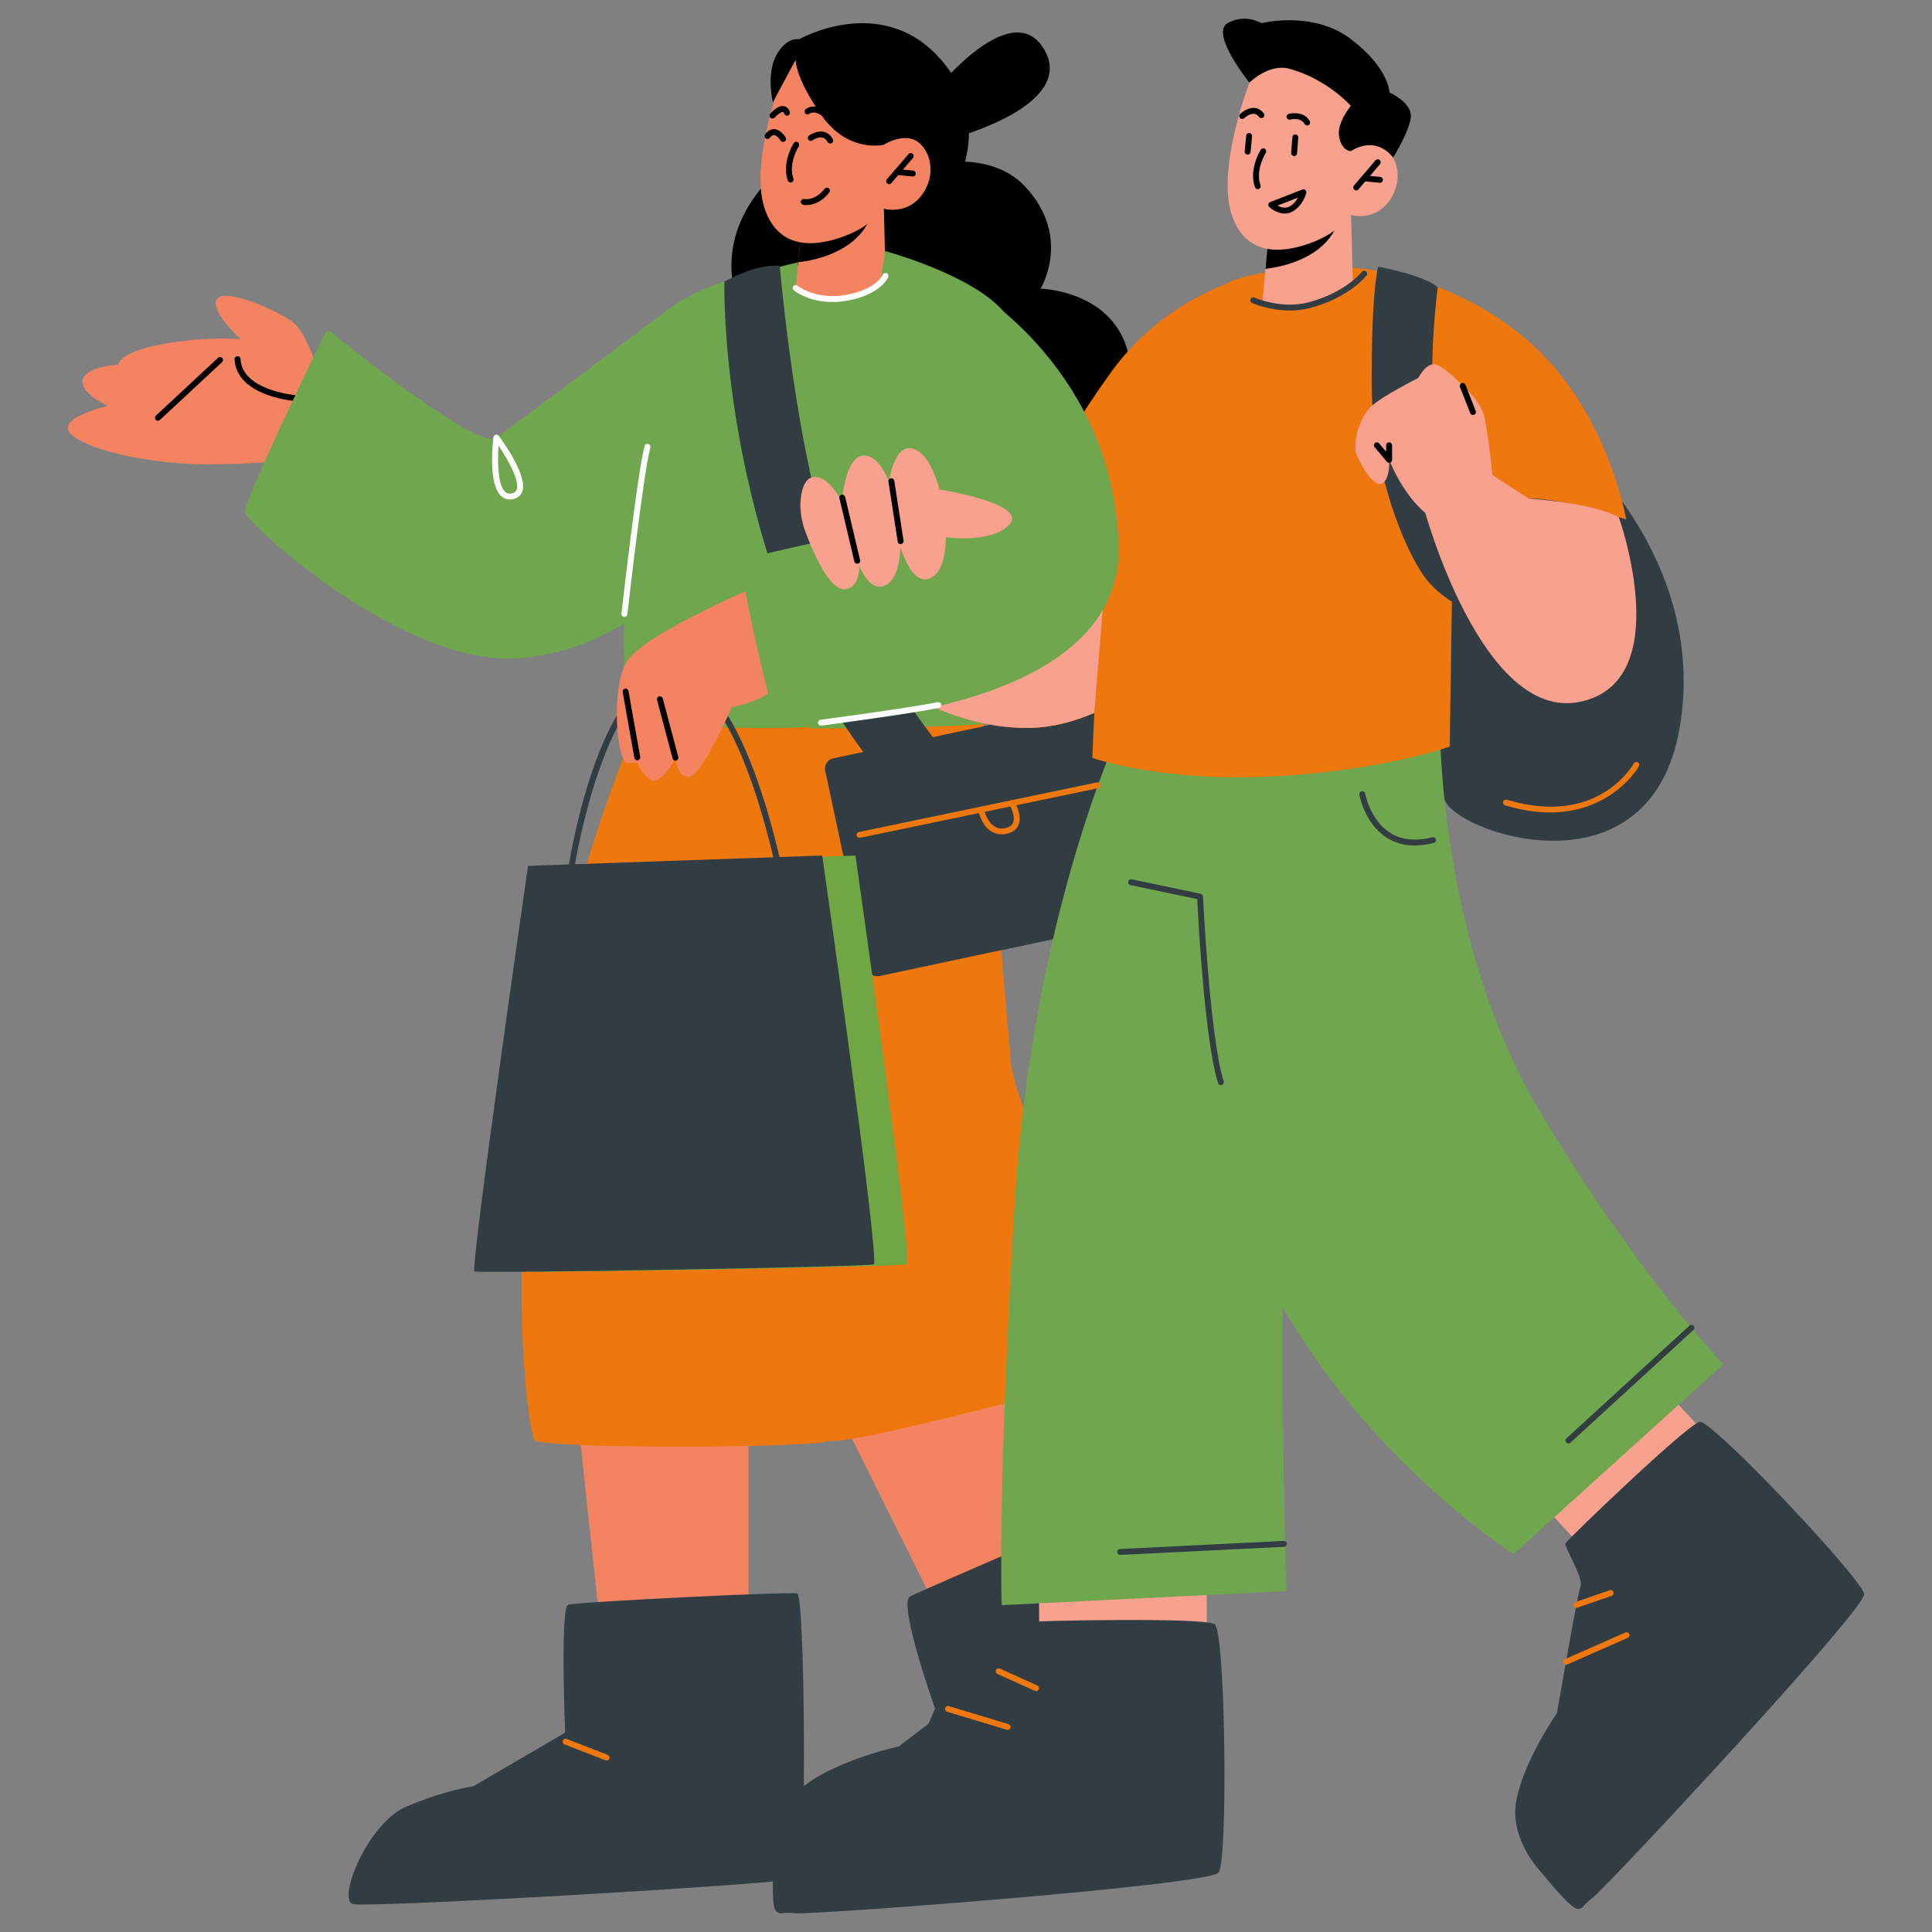 <?xml version="1.0" encoding="UTF-8"?>
<svg id="Layer_1" data-name="Layer 1" xmlns="http://www.w3.org/2000/svg" viewBox="0 0 400 400">
  <rect x="0" y="0" width="400" height="400" fill="#808080" stroke="none"/>
  <defs>
    <style>
      .cls-1 {
        fill: #f7a18e;
      }

      .cls-2 {
        fill: #70a64d;
      }

      .cls-3 {
        fill: #fff;
      }

      .cls-4 {
        fill: #70a643;
      }

      .cls-5 {
        fill: #323c43;
      }

      .cls-6 {
        fill: #f48361;
      }

      .cls-7 {
        fill: #ee770e;
      }
    </style>
  </defs>
  <rect class="cls-5" x="180.78" y="149.81" width="55.7" height="46.09" rx="2.13" ry="2.13" transform="translate(-31.43 47.26) rotate(-12.02)"/>
  <path d="M195.84,33.6s10.15-1.61,16.33,4.95c9.89,10.5,3.26,21.22,3.26,21.22,0,0,18.97.39,18.74,18.91-.17,14.1-20.66,15.61-20.66,15.61l-60.22-30.62s-6.78-12.71,5.59-26.17c12.36-13.46,33.75-9.35,33.75-9.35l3.2,5.44Z"/>
  <path class="cls-5" d="M325.61,92.19s28.1,23.8,22.15,58.46c-5.95,34.66-44.1,22.58-48.4,15.49-4.31-7.09-3.9-37.71-3.9-37.71l17.64-37.89,12.51,1.64Z"/>
  <path d="M165.45,8.13s16.65-9.5,28.8,3.59c13.03,14.05,2.03,29.99,2.03,29.99,0,0-49.06-1.01-36.73-6.81,12.33-5.81,5.9-26.77,5.9-26.77Z"/>
  <path class="cls-6" d="M66.11,77.63s-2.42-8.5-5.45-10.9c-3.03-2.4-14.09-7.24-15.72-4.83-1.63,2.41,4.88,8.35,4.88,8.35,0,0-6.34-.74-15.87.94-9.53,1.68-9.4,4.29-9.4,4.29,0,0-6.69.29-7.42,3.11-.73,2.83,5.22,5.45,5.22,5.45,0,0-11.81,2.62-7.27,6.19,4.55,3.56,17.68,5.92,27.97,5.9,10.28-.02,13.95-.69,13.95-.69l9.12-17.81Z"/>
  <path d="M32.7,87.11c-.16,0-.33-.06-.45-.2-.23-.25-.22-.63.03-.86l12.87-11.97c.25-.23.64-.21.86.03.23.25.22.63-.03.86l-12.87,11.97c-.12.11-.27.16-.42.16Z"/>
  <path d="M60.88,83c-.54-.05-11.93-1.12-12.31-8.61-.02-.34.24-.63.58-.64.42,0,.63.24.64.58.32,6.43,11.03,7.44,11.14,7.45.34.03.58.33.56.66-.03.32-.29.56-.61.56Z"/>
  <rect class="cls-1" x="320.96" y="299.09" width="34.71" height="14.66" transform="translate(-118.12 310.91) rotate(-42.73)"/>
  <path class="cls-2" d="M298.15,151.4s0,43.96,20.46,78.35c20.46,34.39,38.22,52.69,38.22,52.69l-43.46,39.33s-49.68-31.47-61.93-86.63c-12.24-55.16-.14-85.39-.14-85.39l46.85,1.65Z"/>
  <path class="cls-2" d="M164.22,55.04s-16.17,1.65-26.28,9.28c-10.1,7.62-31.16,23.34-35.18,26.29-3.64,2.68-29.48-18.01-34.28-21.91-.4-.32-.97-.2-1.2.27-2.67,5.52-16.81,34.84-16.54,37.04.3,2.43,32.93,32.08,56.51,30.29,23.58-1.79,36.07-20.01,36.07-20.01l20.89-61.24Z"/>
  <polygon class="cls-6" points="119.32 290.65 124.23 336.44 154.97 334.92 154.97 293.37 119.32 290.65"/>
  <path class="cls-7" d="M138.71,134.74s-17.65,33.78-26.01,80.26c-8.36,46.48-3.28,81.16-2.06,83.12,1.22,1.96,59.25,1.74,61.24.13,1.99-1.62,5.04-155.18,5.04-155.18l-33.41-8.56-4.79.24Z"/>
  <path class="cls-5" d="M117,358.73s-1.01-25.88.59-26.47c1.6-.59,45.81-2.77,47.46-2.35,1.65.43,1.96,57.87.29,58.97-1.67,1.1-88.97,6.18-92.27,5.33-3.3-.85,2.98-16.67,10.97-20.12,7.99-3.45,13.93-4.25,13.93-4.25l19.03-11.11Z"/>
  <polygon class="cls-6" points="173.61 292.28 194.52 334.28 223.8 324.79 211.89 281.96 173.61 292.28"/>
  <path class="cls-7" d="M153.51,144.81s-3.33,43.24,3.45,86.9c6.78,43.66,11.29,65.2,14.91,66.54s60.7-13.97,62.37-15.06c1.68-1.1-23.68-50.9-24.91-63.08-1.23-12.19-6.87-84.3-6.87-84.3l-48.97,9Z"/>
  <path class="cls-5" d="M193.6,353.79s-7.76-21.89-5.19-23.26c2.57-1.37,36.52-15.73,39.16-17.5,2.65-1.77,12.26,38.47,12.26,38.47,0,0-25.96,36.91-27.17,38.03-1.22,1.12-36.06,3.96-38.43,3.68-3.16-.36-6.25-10.31.51-15.67,6.17-4.89,11.03-5.82,11.03-5.82l7.82-17.94Z"/>
  <rect class="cls-1" x="215.12" y="325.07" width="34.71" height="14.66" transform="translate(-1.73 1.22) rotate(-.3)"/>
  <path class="cls-2" d="M139.6,150.11s40.22,2.73,40.71-3.25c1.11-13.67,7.75-85.47,7.75-85.47l-6.53-9.27-19.24,3.23s-9.22,1.45-17.07,26.76c-7.84,25.31-5.63,67.99-5.63,67.99Z"/>
  <path class="cls-6" d="M183,43.2l.34,13.93s-2.41,4.06-10.54,4.92c-6.06.64-8.05-2.43-8.05-2.43l1.17-12.22,14.63-3.59,2.45-.61Z"/>
  <path class="cls-5" d="M162.38,185.79c-.29,0-.55-.21-.6-.5-.08-.44-7.9-43.74-22.09-44.71-.17-.01-.34-.02-.51-.02-13.75,0-20.1,38.09-20.16,38.48-.05.33-.35.56-.7.51-.33-.05-.56-.37-.51-.7.27-1.65,6.7-40.57,21.97-39.49,15.13,1.04,22.88,43.89,23.21,45.72.06.33-.16.65-.49.71-.04,0-.07,0-.11,0Z"/>
  <path d="M180.54,43.81c-.03.38-.16.83-.37,1.35-2.95,7.03-11.43,8.74-14.93,9.14l.67-6.9,14.63-3.59Z"/>
  <path class="cls-6" d="M162.03,15.74s-6.88,17.64-3.77,27.27c3.12,9.63,11.93,7.74,17.16,5.65,5.23-2.09,7.57-5.45,7.57-5.45,0,0,5.03,1.48,8.16-3.26,3.13-4.74.88-9.96-2-11.06-2.88-1.1-6.17,1.08-6.17,1.08l2.44-5.14s-12.12-25.16-23.4-9.08Z"/>
  <path d="M182.99,29.96s-7.38,1.87-12.96-6.16c-5.59-8.04-5.28-11.46-5.28-11.46l-4.73,8.82s-1.45-5.88.74-9.78c2.19-3.9,4.69-3.24,4.69-3.24l16.63,3.29,4.98,12.95-4.06,5.58Z"/>
  <path d="M166.91,42.46c-.36,0-.59-.04-.62-.05-.33-.07-.54-.39-.48-.72.07-.33.39-.54.72-.48.1.02,2.26.38,4.2-2.13.21-.27.59-.32.86-.11.27.21.32.59.11.86-1.78,2.31-3.79,2.63-4.78,2.63Z"/>
  <path d="M163.69,37.79c-.25,0-.48-.15-.58-.4-1.33-3.68,1.12-7.59,1.23-7.76.18-.28.57-.37.84-.19.28.18.37.56.19.84-.02.04-2.23,3.58-1.11,6.69.11.32-.05.67-.37.78-.07.02-.14.04-.21.04Z"/>
  <path d="M171.88,29.71c-.21,0-.42-.11-.53-.32-.29-.52-.64-.82-1.08-.91-.96-.22-2.05.57-2.06.58-.28.2-.66.14-.85-.13-.2-.27-.14-.65.13-.85.06-.04,1.53-1.12,3.04-.79.79.17,1.43.68,1.9,1.52.16.3.06.67-.24.83-.09.05-.2.08-.3.08Z"/>
  <path d="M162.12,29.38c-.21,0-.41-.11-.53-.3-.16-.28-.77-1.09-1.34-1.12-.23-.01-.56.17-.86.57-.2.27-.59.32-.85.12-.27-.2-.32-.58-.12-.85.69-.92,1.42-1.1,1.91-1.06,1.32.08,2.23,1.56,2.33,1.73.17.29.07.66-.22.83-.1.06-.21.09-.31.09Z"/>
  <path d="M171.26,24.65c-.15,0-.29-.05-.41-.16-2.11-1.91-3.22-.98-3.26-.94-.26.22-.64.2-.86-.05-.22-.25-.21-.62.03-.85.08-.07,1.93-1.78,4.92.93.25.23.27.61.04.86-.12.13-.29.2-.45.2Z"/>
  <path d="M159.95,24.55c-.14,0-.28-.05-.4-.15-.26-.22-.29-.6-.07-.86.26-.3,1.59-1.8,2.83-1.56.38.07.9.32,1.2,1.15.11.32-.05.67-.37.78-.32.11-.67-.05-.78-.37-.05-.13-.14-.34-.27-.37-.33-.04-1.17.56-1.68,1.16-.12.14-.29.21-.46.21Z"/>
  <path d="M184.08,38.12c-.14,0-.28-.05-.4-.15-.26-.22-.28-.61-.06-.86l4.48-5.21c.22-.26.61-.29.86-.06.26.22.28.61.06.86l-4.48,5.21c-.12.14-.29.21-.46.21Z"/>
  <path d="M189,36.55c-.06,0-3.34-.34-3.34-.34-.33-.04-.58-.34-.54-.67.04-.34.34-.59.67-.55l3.28.34c.33.04.58.34.54.67-.03.31-.3.55-.61.55Z"/>
  <path class="cls-2" d="M167.47,150.79s15.67-97.11,15.65-97.98l-.02-.87s18.2,4.85,24.81,12.69c4.81,5.7,1.41,82.94-.66,84.56-2.07,1.62-39.79,1.61-39.79,1.61Z"/>
  <path class="cls-5" d="M176.73,151.13h51.43c1.18,0,2.13.96,2.13,2.13v41.82c0,1.18-.96,2.13-2.13,2.13h-51.43c-1.18,0-2.13-.96-2.13-2.13v-41.82c0-1.18.96-2.13,2.13-2.13Z" transform="translate(-31.84 46) rotate(-12.02)"/>
  <path class="cls-7" d="M260.44,56.85l-13.76,77.11s-8.77,8.8-20.11,13.64c-4.11,1.76-8.53,2.98-13,3.1-13.05.32-23.8-5.72-27.98-8.46-1.22-.81-1.88-1.32-1.88-1.32l31.23-37.69s2.52-8.6,14.93-25.96c12.42-17.33,30.57-20.43,30.57-20.43Z"/>
  <path class="cls-2" d="M232.05,150.71s-18.48,39.1-22.02,99.17c-3.54,60.07-2.64,82.45-2.64,82.45l58.93-2.91s-1.69-60.34-.16-66.38c2.42-9.58-13.44-106.73-13.44-106.73l-20.67-5.6Z"/>
  <path class="cls-7" d="M226.98,138.28l-.83,18.63s13.96,4.98,36.93,3.85c22.97-1.14,37.07-6.18,37.07-6.18l1.4-93.48s-13.11-6.82-29.8-5.75c-13.9.89-17.83,3.3-17.83,3.3l-26.94,79.65Z"/>
  <path class="cls-2" d="M144.3,157.2s3.72-22.33,10.07-55.74c5.24-27.57,10.88-47.16,10.88-47.16,0,0-15.01,3.53-18.81,5.3-3.8,1.77-15.59,36.87-16.89,59.74-1.3,22.87,1.19,36.51,2.4,37.46,1.21.95,12.36.4,12.36.4Z"/>
  <path class="cls-5" d="M252.76,224.66c-.26,0-.5-.17-.58-.43-2.77-8.8-4.12-34.16-4.31-38.08l-13.82-2.9c-.33-.07-.54-.39-.47-.73.07-.33.38-.52.73-.47l14.28,3c.27.06.47.29.48.57.01.29,1.38,29.05,4.28,38.24.1.32-.08.67-.4.77-.06.02-.12.03-.18.03Z"/>
  <path class="cls-5" d="M149.98,58.28s-.95,33.32,14.11,71.07c15.09,37.81,41.7,50.95,41.7,50.95v-12.69s-21.71-21.65-32.49-49.97c-8.54-22.44-11.85-62.6-11.85-62.6,0,0-3.99-.74-11.47,3.24Z"/>
  <path class="cls-1" d="M228.74,120.93l-2.18,26.66c-4.11,1.76-8.53,2.98-13,3.1-13.05.32-23.8-5.72-27.98-8.46l43.16-21.31Z"/>
  <path class="cls-6" d="M157.7,120.93s-24.23,10.19-27.86,15.96c-3.63,5.76-1.99,21.21.07,21.1l2.05-.11s2,4.86,4.29,3.51c2.29-1.35,3.6-4.52,3.6-4.52,0,0,.27,4.18,2.87,3.97,2.6-.21,8.82-14.47,8.82-14.47,0,0,10.5-1.28,15.54-11.08,5.03-9.8-9.38-14.36-9.38-14.36Z"/>
  <path class="cls-2" d="M201.31,59.77s29.15,16.84,30.3,53.08c1.16,36.25-66.19,37.37-68.71,36.86l-2.52-.51s-8.03-31.84-6.54-33.12,37.34-8.4,37.34-8.4l10.14-47.91Z"/>
  <path class="cls-5" d="M253.37,377.35c-.17,5.56-.53,9.62-1.06,10.33-1.95,2.64-83.43,8.75-87.48,8.44-4.03-.31-2.7.38-4.03-.31-1.03-.54-.81-6.47-.66-9.34.08-.93.12-1.55.12-1.55,0,0-.5-10.11,6.51-15.4,7.01-5.27,19.33-7.95,19.33-7.95,0,0,20.63-15.82,22.35-16.69,1.72-.87,3.14-8.72,3.91-9.03.77-.28,36.85-1.04,39.12.41,1.64,1.07,2.35,26.34,1.89,41.09Z"/>
  <path class="cls-5" d="M385.96,330.03c.33,3.12-53.05,60.37-56.09,62.77-3.06,2.43-1.66,2.06-3.06,2.43-1.4.36-7.46-7.31-7.46-7.31,0,0-.05-.07-.18-.19-1.03-1.1-6.6-7.36-5.24-14.86,1.5-8.27,8.42-18.18,8.42-18.18,0,0,4.24-24.56,4.89-26.28.65-1.72-3.46-8.17-3.11-8.9.33-.7,25.26-24.69,27.78-25.13,1.89-.34,19.78,18.01,28.82,28.6,3.07,3.59,5.13,6.28,5.22,7.06Z"/>
  <path class="cls-1" d="M279.73,44.52l.38,13.92s-2.4,4.07-10.53,4.95c-6.05.66-8.22-.66-8.22-.66l.65-7.07.65-6.9,14.62-3.64,2.45-.61Z"/>
  <path d="M277.27,45.13c-.02.38-.16.83-.37,1.35-2.93,7.04-11.4,8.77-14.9,9.18l.65-6.9,14.62-3.64Z"/>
  <path class="cls-1" d="M258.68,17.11s-6.83,17.66-3.69,27.28c3.14,9.62,11.95,7.71,17.18,5.6,5.23-2.11,7.55-5.47,7.55-5.47,0,0,5.03,1.47,8.15-3.28,3.12-4.75.85-9.96-2.03-11.05-2.88-1.09-6.16,1.1-6.16,1.1l2.42-5.15s-12.2-25.12-23.42-9.02Z"/>
  <path d="M260.4,39.16c-.25,0-.48-.15-.57-.4-1.34-3.68,1.1-7.6,1.2-7.76.18-.29.55-.37.84-.19.28.18.37.56.19.84-.02.04-2.22,3.58-1.09,6.69.12.32-.05.67-.36.78-.07.03-.14.04-.21.04Z"/>
  <path d="M280.79,39.43c-.14,0-.28-.05-.4-.15-.26-.22-.29-.61-.07-.86l4.46-5.22c.22-.26.61-.29.86-.07.26.22.29.61.07.86l-4.46,5.22c-.12.14-.29.21-.47.21Z"/>
  <path d="M285.71,37.85c-.06,0-3.34-.33-3.34-.33-.33-.04-.58-.33-.55-.67.04-.33.31-.59.67-.55l3.28.33c.33.04.58.33.55.67-.03.32-.3.55-.61.55Z"/>
  <path d="M266,44.22c-1.72,0-3.15-1.3-3.22-1.37-.16-.14-.22-.36-.18-.56.04-.21.18-.38.38-.46l6.66-2.59c.21-.08.45-.04.62.11.17.15.25.38.19.6-.03.11-.65,2.6-2.84,3.84-.54.31-1.09.43-1.61.43ZM264.48,42.56c.68.37,1.65.68,2.53.18.84-.47,1.4-1.21,1.74-1.83l-4.27,1.66Z"/>
  <path d="M267.93,32.31c-.38-.03-.63-.32-.61-.66l.25-3.25c.02-.33.26-.61.66-.56.34.03.59.32.56.66l-.25,3.25c-.02.32-.29.56-.61.56Z"/>
  <path d="M258.31,32.01c-.39-.04-.64-.33-.61-.67l.31-3.24c.03-.33.27-.6.67-.55.33.03.58.33.55.67l-.31,3.24c-.03.32-.3.55-.61.55Z"/>
  <path d="M270.63,25.97c-.21,0-.42-.11-.53-.31-.83-1.45-2.88-.93-2.96-.91-.34.1-.66-.11-.75-.43-.09-.32.11-.66.43-.74.12-.04,3.02-.79,4.34,1.48.17.29.07.67-.22.84-.1.05-.2.08-.31.08Z"/>
  <path d="M257.19,24.64c-.16,0-.32-.06-.44-.18-.24-.24-.23-.63,0-.86.06-.06,1.43-1.37,2.96-1.26.76.06,1.42.44,1.94,1.13.2.27.15.65-.12.86-.27.2-.65.15-.86-.12-.31-.41-.66-.62-1.06-.65-.98-.07-2.01.9-2.02.91-.12.12-.27.17-.43.17Z"/>
  <path class="cls-3" d="M105.55,103.41c-.68,0-1.29-.24-1.79-.7-2.73-2.5-1.72-11.2-1.6-12.18.03-.25.21-.45.45-.51.24-.07.5.02.65.22.63.84,6.1,8.27,4.85,11.58-.21.56-.71,1.27-1.89,1.52-.23.05-.45.07-.67.07ZM103.22,92.29c-.22,3.08-.23,8.06,1.37,9.53.38.35.81.45,1.38.33.69-.15.9-.5,1-.76.66-1.75-1.67-6.06-3.74-9.1Z"/>
  <path class="cls-3" d="M129.28,127.73c-.4-.04-.64-.34-.61-.68.13-1.17,3.23-28.8,4.78-34.7.09-.32.41-.52.75-.44.33.09.52.42.44.75-1.52,5.81-4.71,34.24-4.75,34.52-.03.31-.3.54-.61.54Z"/>
  <path class="cls-3" d="M172.33,62.53c-5.01,0-7.85-2.32-7.99-2.44-.26-.21-.29-.6-.08-.86.21-.26.6-.29.86-.08.04.03,3.76,3.03,10.08,1.89,6.24-1.12,7.55-4.11,7.56-4.15.13-.31.48-.46.79-.33.31.12.47.47.34.79-.06.15-1.5,3.64-8.48,4.9-1.1.2-2.14.28-3.09.28Z"/>
  <path class="cls-3" d="M169.96,150.24c-.3,0-.57-.22-.61-.53-.04-.33.19-.64.53-.69.19-.02,19.11-2.54,24.23-3.66.33-.07.65.14.73.47.07.33-.14.65-.47.73-5.17,1.12-23.55,3.57-24.33,3.68-.03,0-.05,0-.08,0Z"/>
  <path class="cls-1" d="M193.4,101.15s19.81,2.95,15.54,7.47c-4.27,4.52-15.62,2.27-15.62,2.27l.08-9.74Z"/>
  <path class="cls-1" d="M183.79,101.51s.99-11.47,6.35-8.1c5.36,3.37,8.46,23.98,2.34,26.36-6.11,2.38-8.69-18.26-8.69-18.26Z"/>
  <path class="cls-1" d="M174.39,103.02s.99-11.47,6.35-8.1c5.36,3.37,8.46,23.98,2.34,26.36-6.11,2.38-8.69-18.26-8.69-18.26Z"/>
  <path class="cls-1" d="M166.69,109.92c-.89-2.46-1.24-5.1-.76-7.67.43-2.27,1.51-4.28,4.1-3.21,5.18,2.13,10.99,19.64,6.02,22.64-3.69,2.22-7.59-6.9-9.36-11.76Z"/>
  <path d="M177.47,116.71c-.28,0-.53-.19-.59-.47l-3.09-13.08c-.08-.33.13-.66.45-.73.34-.09.66.13.74.45l3.09,13.08c.08.33-.13.66-.45.73-.05.01-.1.02-.14.02Z"/>
  <path d="M186.46,112.65c-.3,0-.56-.21-.6-.52l-1.92-12.41c-.05-.33.18-.64.51-.7.33-.05.64.18.7.51l1.92,12.41c.05.33-.18.64-.51.7-.03,0-.06,0-.09,0Z"/>
  <path class="cls-5" d="M267.08,64.29c-4.25,0-7.67-1.48-7.85-1.56-.31-.14-.45-.5-.31-.8.14-.31.51-.45.8-.31.06.03,5.63,2.44,11.13.99,7.67-2,11.09-6.28,11.12-6.33.21-.27.59-.31.86-.11.27.21.31.59.11.86-.15.19-3.68,4.64-11.78,6.76-1.39.36-2.78.5-4.08.5Z"/>
  <path class="cls-5" d="M324.72,298.86c-.16,0-.33-.07-.45-.2-.23-.25-.21-.63.04-.86l25.47-23.34c.25-.22.63-.21.86.04.23.25.21.63-.04.86l-25.47,23.34c-.12.11-.26.16-.41.16Z"/>
  <path class="cls-5" d="M231.92,321.93c-.32,0-.59-.25-.61-.58-.02-.34.24-.63.58-.64l33.91-1.68c.38.01.63.24.64.58.02.34-.24.63-.58.64l-33.91,1.68h-.03Z"/>
  <path class="cls-7" d="M214.5,350.12c-.08,0-.17-.02-.25-.05l-7.74-3.49c-.31-.14-.45-.5-.31-.81.14-.31.5-.45.81-.31l7.74,3.49c.31.14.45.5.31.81-.1.23-.32.36-.56.36Z"/>
  <path class="cls-7" d="M208.63,358.16c-.06,0-.12,0-.18-.03l-12.36-3.73c-.32-.1-.51-.44-.41-.76.1-.32.43-.52.76-.41l12.36,3.73c.32.1.51.44.41.76-.08.26-.32.43-.58.43Z"/>
  <path class="cls-7" d="M326.4,332.87c-.25,0-.49-.16-.58-.41-.11-.32.06-.67.38-.78l7.08-2.44c.31-.11.67.06.78.38.11.32-.06.67-.38.78l-7.08,2.44c-.06.02-.13.03-.2.03Z"/>
  <path class="cls-7" d="M324.22,344.69c-.23,0-.46-.14-.56-.37-.14-.31,0-.67.31-.8l12.55-5.53c.3-.14.67,0,.8.31.14.31,0,.67-.31.8l-12.55,5.53c-.08.04-.16.05-.25.05Z"/>
  <path class="cls-7" d="M125.59,364.5c-.07,0-.15-.01-.22-.04l-8.5-3.3c-.32-.12-.47-.48-.35-.79.12-.32.47-.46.79-.35l8.5,3.3c.32.12.47.48.35.79-.1.24-.33.39-.57.39Z"/>
  <path d="M131.94,157.41c-.29,0-.55-.21-.6-.5l-2.42-13.62c-.06-.33.16-.65.49-.71.32-.07.65.16.71.49l2.42,13.62c.06.33-.16.65-.49.71-.04,0-.07,0-.11,0Z"/>
  <path d="M139.84,157.48c-.27,0-.52-.18-.59-.45l-3.21-12.1c-.09-.33.11-.66.43-.75.32-.08.66.11.75.43l3.21,12.1c.09.33-.11.66-.43.75-.05.01-.11.02-.16.02Z"/>
  <path d="M279.68,31.28s-1.76.11-2.41-2.83c-.65-2.94,2.41-6.53,2.41-6.53,0,0-4.82-5.51-12.7-7.68-4.27-1.18-8.3,2.87-8.3,2.87,0,0-8.23-10.21-4.52-12.31,3.72-2.1,7.01,0,7.01,0,0,0,10.57-2.73,18.51,3.29,7.94,6.02,7.98,11.03,7.98,11.03,0,0,4.44,2.02,4.44,4.82s-3.68,8.69-3.68,8.69c0,0-3.17-4.75-8.74-1.35Z"/>
  <path class="cls-7" d="M292.63,57.92s17.19,3.73,29.7,18.76c11.56,13.9,14.36,30.89,14.36,30.89,0,0-12.89-4.44-20.19-4.37-7.29.08-16.93,3.36-16.93,3.36l-6.93-48.64Z"/>
  <path class="cls-5" d="M297.68,59.49s-2.38,17.19-.29,29.43c2.23,13.07,9.55,30.63,9.55,30.63l-4.1,6.36s-5.1-2.49-8.04-6.65c-3.64-5.14-10.82-20.9-10.82-40.38s1.36-23.67,1.36-23.67c0,0,9.76,1.81,12.34,4.29Z"/>
  <path class="cls-1" d="M335.16,107.07s12.19,34.15-8.12,38.25c-20.3,4.1-32.2-39.99-32.2-39.99l14.15-6.97,7.5,4.85s13.42.9,18.66,3.87Z"/>
  <path class="cls-1" d="M309,98.36s-.82-8.13-1.64-11.86c-.82-3.73-4.51-6.6-4.51-6.6,0,0-4.16-4.44-5.95-4.49-1.78-.06-3.28,2.85-3.28,2.85,0,0-7.18,3.61-9.64,5.8s-4.09,7.73-3.07,10.19c1.02,2.46,3.69,6.88,5.33,5.8,1.64-1.08,1.38-4.84,1.38-4.84,0,0,4.77,12.55,13.18,13.69,8.41,1.14,8.2-10.55,8.2-10.55Z"/>
  <path d="M304.96,85.92c-.24,0-.47-.15-.57-.39l-2.12-5.41c-.12-.31.03-.67.35-.79.31-.12.67.03.79.35l2.12,5.41c.12.31-.03.67-.35.79-.07.03-.15.04-.22.04Z"/>
  <path d="M287.61,95.82c-.18,0-.35-.08-.47-.22l-2.54-3.02c-.22-.26-.18-.64.07-.86s.64-.18.86.07l1.46,1.74v-1.34c0-.34.27-.61.61-.61s.61.27.61.61v3.02c0,.26-.16.49-.4.57-.07.03-.14.04-.21.04Z"/>
  <path class="cls-7" d="M320.94,168.21c-2.76,0-5.85-.43-9.32-1.47-.32-.1-.51-.44-.41-.76.1-.32.43-.51.76-.41,18.7,5.64,25.98-6.96,26.28-7.5.16-.29.54-.39.83-.24.3.16.4.54.24.83-.06.12-5.48,9.55-18.38,9.55Z"/>
  <path class="cls-4" d="M116.2,179.27s-12.03,83.53-11.08,83.97c.96.44,81.24-.95,82.64-1.47,1.4-.52-10.65-84.64-10.65-84.64l-60.92,2.14Z"/>
  <path class="cls-5" d="M109.32,179.27s-12.04,83.53-11.08,83.97c.96.44,81.24-.95,82.64-1.47,1.4-.52-10.65-84.64-10.65-84.64l-60.92,2.14Z"/>
  <path d="M194.24,18.08s15.5-19.15,22.02-7.71c6.52,11.44-18.47,18.09-18.47,18.09l-3.55-10.38Z"/>
  <path class="cls-5" d="M292.93,175.06c-2.19,0-4.15-.55-5.86-1.65-4.53-2.93-5.58-8.64-5.62-8.88-.06-.33.16-.65.49-.71.34-.07.65.16.71.49,0,.05,1.01,5.44,5.09,8.07,2.37,1.53,5.33,1.85,8.81.96.32-.08.66.11.74.44.08.33-.11.66-.44.74-1.38.35-2.69.53-3.93.53Z"/>
  <path class="cls-7" d="M177.95,173.47c-.28,0-.54-.2-.6-.49-.07-.33.14-.65.47-.72l49.36-10.29c.32-.05.65.15.72.48.07.33-.14.65-.47.72l-49.36,10.29s-.08.01-.12.01Z"/>
  <path class="cls-7" d="M207.37,172.74c-.83,0-1.58-.23-2.27-.69-2-1.35-2.56-4.21-2.58-4.32-.06-.33.15-.65.49-.71.32-.06.65.15.71.48,0,.02.49,2.48,2.07,3.54.66.45,1.42.58,2.3.41.85-.17,1.39-.52,1.63-1.07.54-1.19-.33-3.14-.71-3.79-.17-.29-.07-.67.22-.84.29-.17.66-.08.84.22.07.12,1.67,2.9.77,4.9-.42.93-1.26,1.53-2.51,1.77-.33.06-.65.1-.96.1Z"/>
</svg>